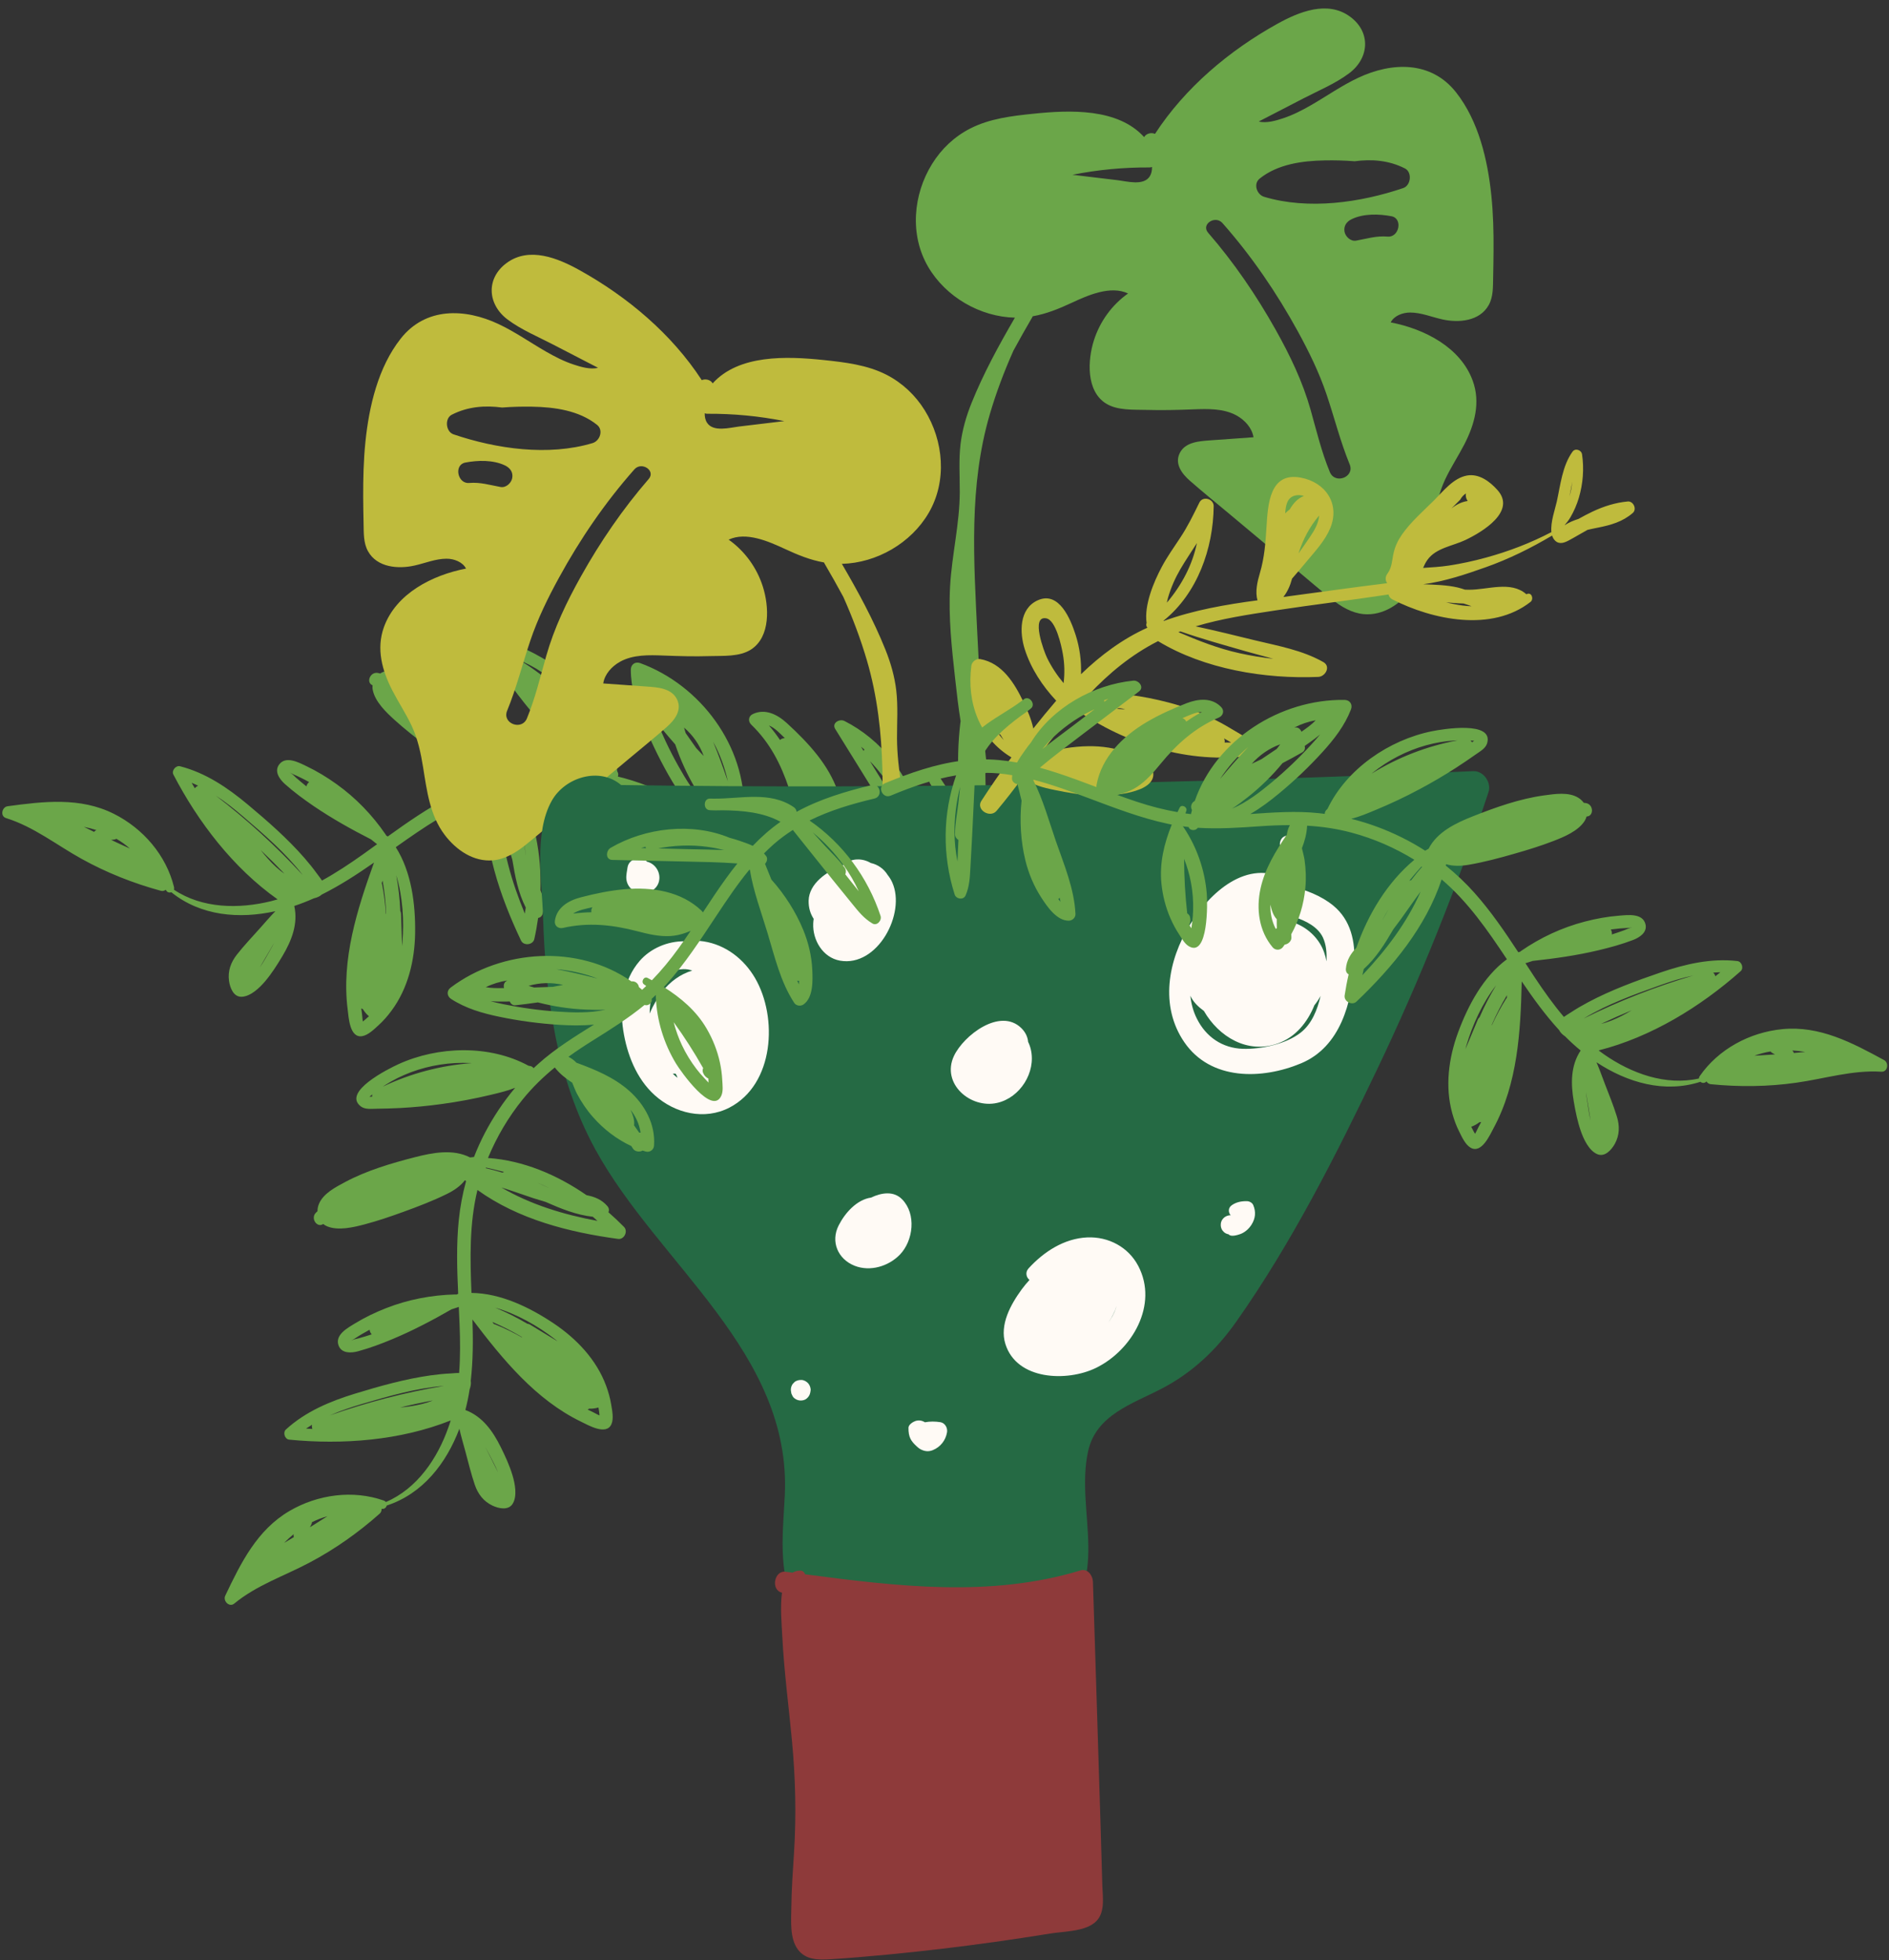 <?xml version="1.0" encoding="UTF-8" standalone="no"?><svg xmlns="http://www.w3.org/2000/svg" xmlns:xlink="http://www.w3.org/1999/xlink" fill="#000000" height="392.9" preserveAspectRatio="xMidYMid meet" version="1" viewBox="-0.4 -1.7 378.6 392.9" width="378.6" zoomAndPan="magnify"><rect x="-0.4" y="-1.7" width="378.6" height="392.9" fill="#333333" stroke="none"/><g><g id="change1_1"><path d="M186.96,195.58c5.1-6.39,8.02-14.22,8.24-22.36c3.92,2.32,7.45,5.31,10.79,8.5 c1.28,1.22,3.23-0.72,1.95-1.93c-3.87-3.66-8-7.17-12.7-9.69c0.27-0.21,0.47-0.53,0.48-0.96c0.14-5.82-4.45-9.85-7.35-14.41 c-0.13-0.21-0.26-0.42-0.4-0.63c-0.7-1.12-2.61,0.07-1.97,1.22c0.41,0.74,0.89,1.47,1.4,2.18c2.13,3.37,4.11,7.02,4.4,10.99 c-2.28-0.92-4.66-1.57-7.07-2.03c-0.13-0.95-0.37-1.89-0.61-2.82c-0.17-0.65-0.36-1.3-0.57-1.94c-1.5-8.05-7.52-15.28-14.71-18.9 c-0.98-0.49-2.59,0.4-1.84,1.61c2.47,3.99,4.95,7.97,7.42,11.96c1.94,3.12,3.89,6.22,5.66,9.42c-1.25-0.13-2.51-0.22-3.76-0.28 c-2.74-0.13-5.48-0.15-8.22-0.16c0-0.02,0-0.04,0-0.06c0.05-0.1,0.1-0.2,0.12-0.33c1.05-5.58-1.41-10.98-4.79-15.29 c-1.83-2.33-3.98-4.48-6.17-6.48c-1.86-1.69-4.32-2.95-6.79-1.77c-0.9,0.43-0.98,1.47-0.29,2.13c3.74,3.61,5.95,7.95,7.57,12.83 c0.71,2.11,1.46,4.26,2.8,6.08c0.63,0.86,1.38,1.6,2.23,2.23c0.29,0.22,0.59,0.42,0.88,0.62c-1.42-0.02-2.84-0.06-4.26-0.13 c-2.81-0.14-5.57-0.44-8.27-0.98c-0.02-0.33-0.05-0.66-0.08-0.99c-0.07-0.85-1.46-0.72-1.48,0.11c0,0.18-0.01,0.36-0.01,0.54 c-0.36-0.08-0.73-0.17-1.09-0.26c0.04-0.28,0.07-0.56,0.1-0.83c0.52-0.46,0.65-1.25,0.16-1.87c-0.01-0.01-0.02-0.02-0.03-0.04 c0.42-12.95-8.67-25.23-20.8-29.66c-0.99-0.36-1.87,0.28-1.87,1.32c0,3.47,1.02,6.81,2.27,10.02c1.47,3.77,3.22,7.43,5.2,10.95 c1.12,1.98,2.38,4,3.86,5.83c-4.14-1.92-8.25-3.86-12.68-5.06c-0.42-0.11-0.83-0.22-1.25-0.32c0.1-0.24,0.12-0.52,0-0.8 c-0.05-0.11-0.09-0.21-0.14-0.32c-0.72-8.9-6.61-17.36-14.01-22.05c-1.8-1.14-10.83-6.44-11.16-1.65c-0.07,1.06,0.75,2.01,1.3,2.83 c0.9,1.35,1.82,2.67,2.78,3.98c1.64,2.24,3.38,4.42,5.19,6.52c2.19,2.53,4.5,4.95,6.93,7.24c1.21,1.14,2.45,2.33,3.82,3.29 c-3.61-0.44-7.27-0.49-10.88-0.14c-1.76,0.17-3.51,0.44-5.24,0.8c-0.17-0.2-0.34-0.41-0.51-0.61c-0.38-3.77-3.27-6.8-5.99-9.29 c-3.62-3.31-7.46-6.6-11.77-8.98c-1.89-1.04-4.36-2.46-6.6-2.02c-0.49,0.1-0.95,0.29-1.36,0.55c-0.13-0.03-0.25-0.07-0.38-0.1 c-1.59-0.37-2.53,1.89-1.14,2.46c-0.03,0.3-0.03,0.61,0.04,0.94c0.46,2.36,2.7,4.49,4.4,6.03c2.03,1.84,4.21,3.54,6.4,5.19 c2.48,1.87,5.02,3.71,7.69,5.3c1.37,0.82,2.81,1.43,4.33,1.55c-0.01,0.1-0.03,0.19-0.04,0.29c-2.52,0.81-4.97,1.82-7.33,3.04 c-4.4,2.27-8.45,5.09-12.46,7.97c-0.09-0.09-0.19-0.15-0.29-0.19c-0.03-0.08-0.08-0.15-0.13-0.23c-2.67-3.9-5.99-7.34-9.84-10.09 c-1.9-1.36-3.9-2.58-6-3.58c-1.53-0.73-4.15-2.17-5.5-0.33c-1.03,1.4,0.11,2.95,1.16,3.9c1.82,1.62,3.8,3.08,5.81,4.45 c3.67,2.49,7.52,4.64,11.46,6.65c0.34,0.27,0.68,0.54,1.02,0.82c0.06,0.05,0.13,0.09,0.2,0.13c-0.95,0.69-1.9,1.38-2.86,2.06 c-2.65,1.88-5.36,3.68-8.2,5.24c-0.31-0.5-0.7-0.96-0.99-1.37c-0.78-1.08-1.61-2.11-2.48-3.11c-3.41-3.92-7.41-7.42-11.38-10.74 c-4.03-3.37-8.44-6.37-13.59-7.69c-0.85-0.22-1.75,0.87-1.34,1.66c4.97,9.56,12.02,18.75,20.89,25.02 c-0.44,0.13-0.88,0.25-1.32,0.36c-6.46,1.59-13.79,1.49-19.46-2.3c0.05-0.15,0.06-0.32,0.02-0.51c-1.56-6.4-6.21-11.77-12.06-14.7 c-6.75-3.38-14.08-2.49-21.29-1.52c-1.14,0.15-1.55,1.99-0.33,2.37c5.59,1.75,10.12,5.39,15.18,8.19c5,2.77,10.35,4.89,15.87,6.39 c0.35,0.1,0.71-0.01,0.99-0.21c0.2,0.52,0.7,0.65,1.1,0.5c5.92,4.77,13.61,5.4,20.85,3.8c-1.06,1.09-2.06,2.25-3.05,3.37 c-1.57,1.76-3.22,3.49-4.68,5.35c-1.2,1.54-1.83,3.27-1.56,5.24c0.19,1.36,0.89,3.26,2.55,3.19c1.82-0.08,3.62-1.84,4.71-3.13 c1.31-1.55,2.42-3.31,3.46-5.05c1.82-3.07,3.16-6.43,2.36-10.02c1.34-0.45,2.65-0.96,3.92-1.53c0.61-0.14,1.18-0.37,1.58-0.75 c3.67-1.83,7.11-4.07,10.48-6.42c-3.38,9.38-6.56,19.39-5.28,29.44c0.2,1.6,0.4,5.79,2.92,5.35c1.22-0.21,2.41-1.41,3.29-2.21 c0.96-0.87,1.82-1.86,2.59-2.91c3.31-4.47,4.64-10.08,4.72-15.57c0.08-5.74-0.72-12.22-3.88-17.18 c5.66-4.01,11.36-7.93,17.94-10.26c-0.46,10.06,2.89,19.96,7.17,28.98c0.53,1.11,2.4,0.88,2.66-0.31c0.31-1.38,0.56-2.79,0.76-4.22 c0.41-0.08,0.77-0.34,0.92-0.86c0.49-1.67,0.17-3.19-0.45-4.7c0.21-7.15-1.11-14.46-4.54-20.62c4.5-0.85,9.12-1.05,13.67-0.57 c3.06,0.32,5.98,0.99,8.83,1.89c-0.5,1.5-0.66,3.04-0.65,4.59c-0.47,0.71-0.99,1.38-1.31,1.96c-0.93,1.66-1.68,3.43-2.19,5.26 c-0.88,3.12-1.14,6.44-0.69,9.65c-0.08,0.18-0.16,0.37-0.25,0.55c-0.31,0.65,0.09,1.53,0.72,1.85c0.05,0.2,0.11,0.41,0.17,0.61 c0.24,0.8,1.15,1.18,1.88,0.78c3.77-2.08,5.89-6.02,6.51-10.18c0.6-4.03-0.16-8.01-1.06-11.94c0.16-0.65,0.21-1.31,0.12-1.97 c1.84,0.7,3.66,1.49,5.48,2.34c3.82,1.78,7.6,3.52,11.57,4.77c0.15,0.79,1.31,1.13,1.77,0.52c0.38,0.1,0.77,0.2,1.16,0.29 c-0.12,0.05-0.23,0.1-0.34,0.18c-3.86,2.74-6.95,6.44-9.01,10.71c-0.76,1.58-4.92,11.91-0.38,11.11c0.95-0.17,1.85-0.95,2.62-1.5 c1-0.72,1.91-1.5,2.77-2.38c1.71-1.73,3.1-3.71,4.2-5.87c1.88-3.71,2.38-7.73,2.31-11.78c0.26,0.05,0.53,0.09,0.79,0.14 c5.54,0.87,11.16,0.85,16.75,0.89c3.84,0.03,7.73,0.07,11.57,0.5c-0.02,0.04-0.03,0.09-0.05,0.13c-3.18,2.9-5.83,6.5-8.58,9.77 c-3.22,3.82-6.85,7.58-8.88,12.21c-0.29,0.67,0.1,1.47,0.75,1.74c2.23,0.9,5.04-1.06,6.79-2.32c2.23-1.61,4.14-3.61,5.7-5.87 c2.19-3.17,3.93-6.97,4.97-10.87c0.65-0.92,1.3-1.85,1.95-2.78c0.57,0.1,1.22-0.12,1.43-0.66c0.08-0.22,0.15-0.44,0.2-0.66 c0.9,0.19,1.8,0.39,2.69,0.65c1.53,0.44,3,0.99,4.42,1.64c-0.02,0.04-0.03,0.08-0.04,0.12c-1.32,3.99-2.65,7.98-3.95,11.98 c-0.65,1.99-1.29,3.98-1.93,5.98c-0.59,1.84-1.16,3.54-1.08,5.49C184.8,196.1,186.34,196.36,186.96,195.58z M172.17,147.96 c0.23,0.19,0.46,0.38,0.68,0.57c-0.06,0.08-0.12,0.17-0.17,0.26C172.51,148.51,172.34,148.23,172.17,147.96z M177.01,155.8 c-1.01-1.63-2.02-3.27-3.03-4.9c0.05,0.05,0.1,0.1,0.16,0.15c0.14,0.14,0.28,0.29,0.42,0.44c0.29,0.32,0.58,0.64,0.86,0.98 c0.56,0.66,1.09,1.35,1.59,2.06c0.99,1.4,1.86,2.87,2.59,4.41c0.49,1.03,0.92,2.08,1.3,3.16 C179.64,159.98,178.31,157.89,177.01,155.8z M155.94,146.62c-0.68-1.01-1.43-1.99-2.23-2.92c1.22,0.5,2.3,1.68,3.18,2.54l0.01,0.01 C156.54,146.24,156.18,146.37,155.94,146.62z M100.97,129.99c-0.17-0.25-0.3-0.46-0.28-0.48c-0.04,0.04,0.42,0.18,0.69,0.26 C101.24,129.82,101.1,129.89,100.97,129.99z M103.84,130.67c0.17,0.07,0.34,0.15,0.51,0.23c1.78,0.8,3.45,1.79,5.02,2.95 c3.22,2.39,5.96,5.45,7.99,8.91c0.05,0.09,0.1,0.18,0.15,0.27C113.77,138.12,109.12,133.91,103.84,130.67z M58.91,154.15 c-0.27-0.24-0.54-0.56-0.84-0.76c-0.77-0.51-0.09-0.07,0.27,0.08c1.1,0.47,2.18,1,3.22,1.58c-0.27,0.21-0.47,0.52-0.55,0.86 C60.3,155.34,59.6,154.75,58.91,154.15z M38.01,155.2c0.44,0.18,0.88,0.37,1.31,0.58c-0.27,0.1-0.51,0.29-0.67,0.52 C38.43,155.94,38.22,155.57,38.01,155.2z M53.34,170.46c-0.53-0.58-1.02-1.18-1.5-1.79c1.63,1.54,3.22,3.12,4.77,4.74 C55.38,172.58,54.29,171.51,53.34,170.46z M42.84,157.76c1.91,1.24,3.71,2.67,5.45,4.16c4.19,3.59,8.52,7.3,11.91,11.67 c0.01,0.02,0.03,0.04,0.04,0.06C54.91,167.86,49.09,162.55,42.84,157.76z M16.41,164.02c0.85,0.17,1.69,0.39,2.51,0.65 c-0.19,0.08-0.35,0.2-0.47,0.36C17.77,164.69,17.09,164.35,16.41,164.02z M21.87,166.64c0.16-0.02,0.31-0.04,0.47-0.05 c0.23-0.01,0.43-0.08,0.59-0.17c0.96,0.56,1.86,1.21,2.71,1.95C24.38,167.81,23.12,167.23,21.87,166.64z M53.88,188.49 c-0.64,1.12-1.37,2.51-2.24,3.77c0.96-1.66,1.93-3.32,2.9-4.98C54.33,187.7,54.11,188.1,53.88,188.49z M72.32,200.55 c0.32,0.52,0.72,1.01,1.22,1.44c-0.04,0.04-0.08,0.08-0.13,0.11c-0.27,0.23-0.68,0.64-1.09,0.93c-0.1-0.54-0.12-1.26-0.17-1.56 c-0.05-0.36-0.1-0.72-0.15-1.08C72.1,200.46,72.2,200.51,72.32,200.55z M80.26,187.18c-0.02,0.24-0.05,0.48-0.07,0.72 c-0.05-2.16-0.17-4.32-0.21-6.45c0-0.2-0.06-0.38-0.15-0.55c-0.1-2.4-0.37-4.8-0.81-7.17C80.33,178.07,80.61,182.85,80.26,187.18z M76.99,181.43c-0.02,0.02-0.03,0.05-0.05,0.07c-0.12-2-0.37-3.99-0.76-5.96c-0.02-0.09-0.04-0.17-0.07-0.24 c0.06-0.17,0.11-0.33,0.17-0.5C76.68,177,76.91,179.21,76.99,181.43z M105,169.66c-0.01-0.02-0.01-0.04-0.02-0.06 c-0.13-0.83-0.26-1.67-0.39-2.5C104.75,167.94,104.89,168.79,105,169.66z M102.29,170.64c0.54,3.3,1.16,6.57,2.68,9.55 c-0.05,0.41-0.12,0.82-0.18,1.23c-2.63-6.34-4.58-13-4.9-19.81c0.62,2.17,1.13,4.38,1.71,6.56 C101.81,169,102.04,169.82,102.29,170.64z M102.78,160.38c-0.09-0.08-0.2-0.15-0.31-0.21c-0.33-1.12-0.68-2.23-1.09-3.33 c0.05,0.01,0.1,0.02,0.15,0.03C101.97,158.05,102.39,159.21,102.78,160.38z M124.32,179c-0.04-0.08-0.09-0.16-0.15-0.23 c0.23-0.55,0.45-1.1,0.66-1.66c0.45-0.22,0.86-0.55,1.21-0.92c0.41-0.44,0.74-0.9,1.02-1.37C126.5,176.41,125.63,177.83,124.32,179 z M145.49,154.94c-0.92-2.7-1.88-5.38-2.97-7.99C143.91,149.48,144.88,152.17,145.49,154.94z M140.64,149.82 c-0.49-0.5-0.98-1.01-1.46-1.53c-0.05-0.07-0.11-0.15-0.16-0.22c-0.67-0.94-1.33-1.88-1.99-2.83c-0.11-0.37-0.22-0.74-0.33-1.11 C138.49,145.65,139.84,147.62,140.64,149.82z M135.29,139.98c-0.06-0.03-0.12-0.06-0.18-0.09c-0.53-0.27-1.1-0.05-1.46,0.36 c-0.69-1-1.38-2.05-1.85-3.16C133.12,137.86,134.28,138.85,135.29,139.98z M135.54,151.8c-1.78-3.18-3.33-6.48-4.67-9.87 c-0.32-0.82-0.63-1.65-0.91-2.48c0.43,0.77,0.91,1.52,1.41,2.28c0.22,0.32,0.43,0.65,0.65,0.97c-0.29,0.4-0.37,0.93,0.01,1.39 c0.95,1.15,1.92,2.29,2.9,3.41c1.04,3.08,2.39,6.06,4.06,8.86c0.6,1,1.31,2.19,2.14,3.3C138.82,157.43,137.05,154.49,135.54,151.8z M141.99,182.45c-0.37,0.06-0.71,0.27-0.9,0.68c-0.18,0.27-0.27,0.6-0.29,0.92c-0.01,0.15,0,0.28,0.02,0.41 c-0.22,0.16-0.44,0.32-0.67,0.48c0.12-0.5,0.24-1,0.28-1.15c0.19-0.81,0.42-1.6,0.7-2.38c0.62-1.74,1.41-3.41,2.37-4.99 c0.87-1.42,1.88-2.74,2.99-3.95C145.17,175.88,143.68,179.21,141.99,182.45z M167.15,189.01c-0.2,0.12-0.4,0.24-0.62,0.36 c0.14-0.23,0.29-0.46,0.44-0.69C167.01,188.8,167.07,188.91,167.15,189.01z M190.09,185.12c0.44-0.08,0.86-0.35,1.04-0.82 c0.73-1.88,1.07-3.97,1.57-5.92c0.29-1.1,0.58-2.2,0.87-3.3c-0.36,3.03-1.08,6-2.19,8.86c-0.73,1.9-1.62,3.64-2.67,5.28 C189.17,187.85,189.63,186.49,190.09,185.12z" fill="#6ba649"/></g><g id="change2_1"><path d="M184.93,80.52c-1.87-3.01-4.49-5.48-7.64-7.1c-3.88-1.99-8.33-2.51-12.61-2.96 c-7.47-0.78-17-1.12-22.25,4.68c-0.36-0.68-1.38-0.99-2.18-0.65c-6.03-9.26-14.88-16.7-24.49-22.04 c-4.34-2.41-10.08-4.78-14.62-1.44c-4.18,3.08-3.86,8.29,0.19,11.33c2.75,2.06,6.09,3.44,9.13,5.02c3,1.55,6,3.1,8.99,4.65 c-1.53,0.41-3.49-0.19-4.83-0.63c-1.97-0.64-3.85-1.61-5.64-2.64c-3.16-1.82-6.15-3.93-9.46-5.49c-6.78-3.19-14.63-3.4-19.61,2.92 c-4.52,5.73-6.34,13.55-7.07,20.67c-0.38,3.68-0.46,7.39-0.45,11.09c0.01,1.79,0.04,3.58,0.08,5.37c0.04,1.84-0.04,3.81,0.88,5.47 c1.81,3.28,6.05,3.62,9.33,2.88c2.12-0.47,4.23-1.37,6.43-1.37c1.49,0,3.22,0.65,3.89,1.98c-6.74,1.29-14.02,4.99-16.45,11.72 c-1.58,4.37-0.36,8.74,1.69,12.72c1.23,2.38,2.72,4.63,3.86,7.06c1.24,2.65,1.84,5.47,2.3,8.34c0.76,4.72,1.36,9.62,4.33,13.54 c2.27,3,5.75,5.44,9.68,5.09c2.43-0.22,4.55-1.52,6.42-3c2.36-1.87,4.64-3.85,6.96-5.78c4.62-3.85,9.24-7.68,13.84-11.55 c2.53-2.12,5.11-4.2,7.59-6.38c1.58-1.38,3.13-3.37,2.07-5.55c-1.1-2.26-3.94-2.42-6.12-2.57c-2.89-0.21-5.78-0.41-8.67-0.62 c0.29-1.87,1.72-3.43,3.37-4.35c2.62-1.46,5.84-1.35,8.73-1.24c3.1,0.12,6.19,0.21,9.29,0.11c2.65-0.08,5.93,0.17,8.23-1.32 c3.96-2.55,3.62-8.69,2.37-12.61c-1.21-3.81-3.62-7.12-6.85-9.41c3.51-1.65,8.03,0.36,11.29,1.87c2.58,1.2,5.11,2.23,7.82,2.7 c0.03,0.06,0.06,0.13,0.09,0.19c1.29,2.21,2.56,4.45,3.78,6.71c1.85,4.15,3.45,8.39,4.72,12.71c4.24,14.43,3.22,29.24,2.51,44.08 c-0.43,8.97-0.94,17.95-1.94,26.88c-0.18,1.61,2.23,2.29,2.8,0.71c2.15-5.96,2.89-12.23,3.58-18.5c0.68-6.19,1.38-12.42,1.03-18.66 c-0.36-6.33-1.92-12.53-1.94-18.89c-0.01-3.19,0.22-6.4-0.15-9.58c-0.33-2.83-1.13-5.58-2.19-8.22 c-2.38-5.93-5.49-11.63-8.71-17.15c7-0.18,13.87-4.16,17.4-10.21C189.44,94.75,188.75,86.67,184.93,80.52z M90.15,81.42 c3.25-1.66,6.68-1.89,10.09-1.44c2-0.16,4.01-0.2,6-0.17c4.5,0.08,9.41,0.75,13.02,3.64c1.34,1.07,0.57,3.22-0.9,3.66 c-8.87,2.66-19.27,1.16-27.88-1.76C88.95,84.83,88.67,82.18,90.15,81.42z M99.94,95.91c-2.19-0.4-4.05-1-6.32-0.81 c-2.32,0.2-3.1-3.65-0.76-4.09c2.5-0.48,5.6-0.56,7.96,0.58c1.03,0.5,1.66,1.37,1.44,2.54C102.07,95.12,101.01,96.1,99.94,95.91z M129.61,94.31c-5.2,6-9.7,12.58-13.57,19.5c-2.86,5.11-5.36,10.32-6.97,15.98c-1.19,4.2-2.2,8.45-3.86,12.49 c-1.05,2.54-5.02,1.01-3.97-1.53c1.88-4.57,3.06-9.36,4.64-14.03c1.49-4.41,3.51-8.54,5.74-12.61c4.24-7.76,9.26-15.11,15.12-21.73 C128.19,90.73,131.08,92.62,129.61,94.31z M147.7,83.79c-1.83,0.22-5.15,1.16-6.39-0.76c-0.36-0.55-0.48-1.21-0.47-1.9 c0.16,0.07,0.33,0.1,0.5,0.1c5.21-0.03,10.38,0.45,15.45,1.47C153.77,83.07,150.73,83.43,147.7,83.79z" fill="#bfbb3d"/></g><g id="change1_2"><path d="M298.5,37.48c-0.73-7.11-2.55-14.93-7.07-20.67c-4.98-6.33-12.83-6.11-19.61-2.92 c-3.31,1.55-6.3,3.67-9.46,5.49c-1.79,1.03-3.68,2-5.64,2.64c-1.34,0.44-3.3,1.04-4.83,0.63c3-1.55,6-3.1,8.99-4.65 c3.04-1.57,6.38-2.95,9.13-5.02c4.05-3.04,4.38-8.25,0.19-11.33c-4.53-3.34-10.28-0.97-14.62,1.44 c-9.61,5.34-18.46,12.78-24.49,22.04c-0.8-0.35-1.82-0.03-2.18,0.65c-5.25-5.8-14.78-5.46-22.25-4.68 c-4.28,0.44-8.73,0.97-12.61,2.96c-3.16,1.61-5.78,4.09-7.64,7.1c-3.82,6.15-4.51,14.23-0.8,20.6c3.53,6.05,10.4,10.04,17.4,10.21 c-3.22,5.53-6.33,11.22-8.71,17.15c-1.06,2.64-1.85,5.39-2.19,8.22c-0.37,3.18-0.14,6.39-0.15,9.58 c-0.02,6.36-1.58,12.56-1.94,18.89c-0.35,6.23,0.34,12.47,1.03,18.66c0.31,2.81,0.63,5.62,1.08,8.4c-0.01,0.06-0.03,0.12-0.04,0.19 c-0.49,4.08-0.6,8.21-0.32,12.31c0.24,3.53,0.63,7.32,1.78,10.72c-0.55,6.8-1.19,13.6-1.78,20.39c-0.13,1.52,2.39,2.07,2.69,0.51 c0.02-0.12,0.04-0.23,0.06-0.35l0,0c0-0.01,0-0.02,0-0.03c1.44-7.56,2.15-15.22,2.46-22.91c0.14-3.44,0.21-6.91,0.11-10.38 c0.24-0.27,0.38-0.63,0.33-1.06c-1-8.93-1.51-17.9-1.94-26.88c-0.71-14.83-1.73-29.64,2.51-44.08c1.27-4.32,2.87-8.57,4.72-12.71 c1.22-2.26,2.49-4.5,3.78-6.71c0.04-0.06,0.07-0.13,0.09-0.19c2.71-0.47,5.24-1.5,7.82-2.7c3.26-1.52,7.78-3.52,11.29-1.87 c-3.23,2.29-5.64,5.6-6.85,9.41c-1.25,3.92-1.59,10.07,2.37,12.61c2.31,1.48,5.59,1.24,8.23,1.32c3.1,0.09,6.19,0.01,9.29-0.11 c2.89-0.11,6.11-0.22,8.73,1.24c1.65,0.92,3.07,2.48,3.37,4.35c-2.89,0.21-5.78,0.41-8.67,0.62c-2.18,0.16-5.02,0.32-6.12,2.57 c-1.07,2.18,0.49,4.17,2.07,5.55c2.48,2.18,5.06,4.26,7.59,6.38c4.6,3.87,9.23,7.7,13.84,11.55c2.31,1.93,4.59,3.91,6.96,5.78 c1.87,1.48,3.99,2.78,6.42,3c3.93,0.35,7.4-2.08,9.68-5.09c2.97-3.92,3.57-8.83,4.33-13.54c0.46-2.87,1.06-5.69,2.3-8.34 c1.14-2.43,2.63-4.68,3.86-7.06c2.05-3.99,3.27-8.35,1.69-12.72c-2.43-6.73-9.71-10.43-16.45-11.72c0.66-1.33,2.39-1.98,3.89-1.98 c2.2,0,4.31,0.9,6.43,1.37c3.28,0.74,7.52,0.4,9.33-2.88c0.92-1.66,0.84-3.63,0.88-5.47c0.04-1.79,0.07-3.58,0.08-5.37 C298.97,44.87,298.88,41.16,298.5,37.48z M230.03,33.66c-1.24,1.93-4.56,0.98-6.39,0.76c-3.03-0.36-6.07-0.73-9.1-1.09 c5.08-1.01,10.25-1.5,15.45-1.47c0.18,0,0.35-0.04,0.5-0.1C230.51,32.45,230.38,33.11,230.03,33.66z M266.13,92.91 c-1.67-4.04-2.68-8.3-3.86-12.49c-1.6-5.66-4.11-10.87-6.97-15.98c-3.88-6.92-8.37-13.51-13.57-19.5 c-1.46-1.68,1.42-3.57,2.88-1.93c5.86,6.63,10.87,13.98,15.12,21.73c2.23,4.08,4.25,8.2,5.74,12.61c1.58,4.67,2.76,9.46,4.64,14.03 C271.15,93.92,267.18,95.45,266.13,92.91z M277.72,45.72c-2.27-0.19-4.13,0.41-6.32,0.81c-1.07,0.2-2.14-0.79-2.32-1.77 c-0.22-1.17,0.41-2.05,1.44-2.54c2.36-1.14,5.46-1.06,7.96-0.58C280.81,42.08,280.04,45.92,277.72,45.72z M280.85,35.99 c-8.61,2.92-19,4.42-27.88,1.76c-1.47-0.44-2.24-2.59-0.9-3.66c3.61-2.89,8.53-3.56,13.02-3.64c1.99-0.04,4,0.01,6,0.17 c3.41-0.45,6.84-0.21,10.09,1.44C282.67,32.81,282.39,35.46,280.85,35.99z" fill="#6ba649"/></g><g id="change3_1"><path d="M294.86,152.86c-56.89,2.49-113.84,3.62-170.78,2.78c-4.26-3.66-11.2-1.63-13.9,3.16 c-3.6,6.42-1.96,16.17-1.74,23.23c0.5,16.08,2.65,32.32,10.47,46.63c12.59,23.02,39.37,40.68,37.98,69.37 c-0.36,7.34-1.38,14.94,1.89,21.84c2.54,5.38,7.26,9.21,12.86,11.07c11.61,3.86,28.67,0.66,38.64-6.32 c12.7-8.89,4.69-23.19,7.4-35.45c1.61-7.3,8.84-9.47,14.73-12.54c6.19-3.22,11.03-7.82,15.03-13.52 c11.04-15.69,19.96-33.3,28.21-50.57c8.6-17.99,16.01-36.55,22.28-55.48C298.56,155.15,296.96,152.77,294.86,152.86z" fill="#256a44"/></g><g id="change4_1"><path d="M220.53,376.18c-0.11-3.79-0.22-7.58-0.33-11.37c-0.49-16.5-1.04-32.99-1.55-49.49 c-0.04-1.2-1.03-2.71-2.48-2.27c-18.13,5.5-36.79,3.19-55.21,0.78c-0.14-0.41-0.48-0.75-0.97-0.74c-0.59,0.01-1.1,0.16-1.54,0.41 c-0.46-0.06-0.92-0.12-1.38-0.18c-2.35-0.31-3.02,3.7-0.74,4.19c-0.38,2.91-0.08,6.04,0.07,8.95c0.36,6.94,1.28,13.83,1.93,20.75 c0.7,7.44,0.88,14.81,0.42,22.27c-0.23,3.71-0.51,7.42-0.55,11.14c-0.02,2.63-0.36,6.16,1.32,8.42c1.6,2.14,4.16,2.08,6.58,1.94 c3.74-0.23,7.48-0.56,11.21-0.91c7.25-0.69,14.49-1.55,21.71-2.56c3.68-0.52,7.35-1.07,11.02-1.67c2.67-0.44,6.67-0.38,8.89-2.13 C221.2,381.93,220.61,378.68,220.53,376.18z" fill="#8e3a3a"/></g><g id="change5_1"><path d="M179.97,249.75c-2.27,2.35-5.97,3.48-9.09,2.24c-3.35-1.33-4.85-4.83-3.19-8.09 c1.27-2.5,3.62-5.15,6.48-5.57c2.16-1.02,4.56-1.36,6.23,0.34C183.29,241.6,182.66,246.95,179.97,249.75z M219.23,272.48 c-5.73,2.78-15.85,2.5-18.13-4.82c-1.2-3.84,1.06-7.9,3.27-10.93c0.49-0.67,1.02-1.3,1.57-1.9c-0.64-0.48-0.91-1.51-0.21-2.29 c3.05-3.35,7.15-6.03,11.79-6.23c4.23-0.18,8.22,1.92,10.21,5.71C231.83,259.83,226.46,268.97,219.23,272.48z M222.61,262 c0.32-0.6,0.58-1.25,0.78-1.94c-0.37,1.18-0.93,2.28-1.63,3.29C222.07,262.91,222.36,262.47,222.61,262z M145.82,220.28 c-5.03,2.61-10.96,1.18-15.03-2.5c-3.65-3.3-5.55-8.22-6.28-12.99c-0.74-4.8,0.01-10.07,3.26-13.86c2.19-2.55,5.63-4.01,9-3.97 c1.24-0.19,2.54-0.19,3.87,0.02c4.42,0.69,8.06,3.53,10.29,7.35C155.53,202.22,154.77,215.63,145.82,220.28z M129.81,201.45 c0.69-1.67,1.61-3.22,2.54-4.42c1.49-1.92,3.65-3.53,5.98-4.19c-0.51-0.21-1.1-0.31-1.76-0.3c-1.87,0.04-3.7,0.92-4.84,2.42 C130.34,196.79,129.81,199.09,129.81,201.45z M135.39,214.33c-0.06-0.15-0.11-0.31-0.17-0.47c-0.08-0.12-0.15-0.24-0.22-0.37 c-0.19,0.01-0.38,0.01-0.56,0C134.74,213.79,135.06,214.07,135.39,214.33z M271.02,191.4c-0.44,7.8-2.77,16.71-10.63,20.01 c-7.89,3.3-18.14,3.49-23.43-4.23c-4.96-7.24-3.27-16.38,1.08-23.46c3.97-6.46,11.5-13.49,19.52-9.1c0.5,0.27,0.6,0.81,0.45,1.27 c3.15,0.65,6.44,1.97,8.79,3.9C270.35,182.69,271.26,187.03,271.02,191.4z M258.93,182.07c0.24,0.41,0.43,0.86,0.53,1.36 c2.53,1.06,4.62,3.16,5.53,5.76c0.21,0.6,0.36,1.2,0.46,1.79c0.1-1.68-0.04-3.34-0.71-4.79 C263.74,184.08,261.32,182.83,258.93,182.07z M264.28,197.9c-0.35,0.66-0.77,1.29-1.24,1.87c-1.38,3.41-3.75,6.38-7.31,7.66 c-6.1,2.19-11.88-1.35-14.84-6.51c-1.12-0.82-2.15-1.79-2.71-3.04c0.16,1.58,0.57,3.14,1.31,4.6c1.83,3.66,5.1,5.9,9.22,6.03 c3.62,0.11,8.61-0.95,11.53-3.21C262.54,203.52,263.62,200.69,264.28,197.9z M206.2,208.63c-0.12-0.52-0.3-1.02-0.54-1.51 c-0.09-0.97-0.51-1.92-1.37-2.77c-4.28-4.16-11.58,1.5-13.5,5.6c-2.58,5.52,3.29,10.63,8.67,9.4 C204.04,218.32,207.28,213.22,206.2,208.63z M178.43,175.17c-0.25-0.56-0.56-1.05-0.92-1.5c-0.73-1.2-1.96-2.1-3.38-2.4 c-1.65-0.99-3.87-1.04-5.55,0.37c-0.05,0.04-0.09,0.08-0.13,0.12c-3.15,1.19-6.7,3.61-6.78,7.06c-0.03,1.42,0.35,2.63,1.01,3.64 c-0.04,0.31-0.08,0.62-0.09,0.93c-0.15,3.31,1.91,6.83,5.36,7.45C175.48,192.18,181.22,181.38,178.43,175.17z M250.78,239.83 c-0.19-0.46-0.75-0.77-1.23-0.78c-1.09-0.03-2.13,0.16-3.05,0.79c-0.81,0.55-0.73,1.49-0.24,2.03c-0.09,0-0.17,0-0.26,0.01 c-0.94,0.11-1.71,0.87-1.73,1.84c-0.01,0.42,0.08,0.81,0.32,1.17c0.11,0.12,0.22,0.25,0.33,0.37c0.27,0.23,0.58,0.37,0.93,0.43 c0.42,0.57,1.78,0.15,2.34-0.05c0.93-0.34,1.73-1.06,2.25-1.89C251.23,242.49,251.35,241.19,250.78,239.83z M188.07,283.34 c-1.04-0.16-2.08-0.17-3.1,0.02c-0.6-0.38-1.27-0.47-1.93-0.24c-0.48,0.17-1.35,0.72-1.36,1.33c-0.02,1.95,0.52,2.69,1.68,3.77 c0.26,0.24,0.51,0.44,0.83,0.6c0.78,0.39,1.57,0.46,2.38,0.12c1.52-0.62,2.57-1.96,2.84-3.58 C189.55,284.49,189.01,283.49,188.07,283.34z M161.62,275.6c-0.31-0.38-0.86-0.7-1.36-0.72s-1.04,0.09-1.43,0.43 c-0.12,0.12-0.24,0.25-0.35,0.37c-0.21,0.29-0.33,0.62-0.37,0.98c-0.02,0.22,0,0.43,0.05,0.63c0.02,0.26,0.1,0.49,0.23,0.7 c0.1,0.23,0.25,0.43,0.46,0.58c0.35,0.27,0.74,0.42,1.19,0.43c0.4,0.01,0.84-0.09,1.17-0.34c0.41-0.32,0.7-0.75,0.79-1.28 c0.02-0.12,0.04-0.24,0.06-0.36C162.13,276.56,161.92,275.97,161.62,275.6z M129.28,171c-0.3-0.35-0.7-0.6-1.23-0.67 c-1.19-0.17-2.49,0.56-2.68,1.83c-0.11,0.76-0.31,1.58-0.23,2.35c0.1,0.99,0.67,1.86,1.54,2.35c2,1.12,4.86,0.07,5.07-2.37 C131.89,172.86,130.79,171.37,129.28,171z M257.83,165.76c-2.46,0-2.18,3.81,0.27,3.81C260.56,169.57,260.28,165.76,257.83,165.76z" fill="#fffaf5"/></g><g id="change2_2"><path d="M194.28,131.74c-0.97,7.43,1.68,14.56,8.03,18.36c-2.1,2.86-4.12,5.78-6.02,8.71 c-1.15,1.77,1.74,3.56,3.05,2c1.83-2.18,3.57-4.44,5.29-6.72c1.77,1.52,4,2.07,6.38,2.55c2.69,0.54,5.41,1.03,8.15,1.13 c2.61,0.09,12.51-0.35,11.53-4.88c-0.41-1.89-3.36-3.05-4.92-3.66c-2.56-1.01-5.27-1.4-8.01-1.37c-3.15,0.03-6.25,0.62-9.29,1.4 c-0.09,0.02-0.18,0.04-0.27,0.07c2.25-3.01,4.53-6,6.95-8.83c10.44,7.03,22.56,10.97,35.31,9.24c1.39-0.19,1.86-2.02,0.54-2.71 c-2.62-1.36-5.05-3.05-7.7-4.37c-3.05-1.52-6.23-2.72-9.54-3.57c-5.02-1.3-10.63-2.22-15.9-1.61c3.97-4.21,8.43-7.93,13.84-10.68 c9.27,5.63,21.45,7.62,32.11,7.17c1.43-0.06,2.57-2.08,1.02-2.97c-4.23-2.4-9.06-3.24-13.74-4.37c-3.95-0.96-7.89-1.95-11.86-2.79 c5.19-1.56,10.6-2.37,15.96-3.19c7.55-1.15,15.14-2.05,22.7-3.2c0.08,0.4,0.34,0.77,0.82,1.01c8.04,4.09,19.87,6.57,27.64,0.48 c0.71-0.56,0.24-2.02-0.74-1.57c-0.03,0.01-0.06,0.03-0.09,0.04c-0.01-0.01-0.02-0.02-0.03-0.03c-3.1-2.71-7.74-0.86-11.45-0.88 c-0.28,0-0.55-0.02-0.83-0.02c-0.5-0.17-0.99-0.32-1.45-0.43c-2.27-0.52-4.59-0.55-6.91-0.65c4.23-0.54,8.61-2.02,12.47-3.39 c4.68-1.65,9.11-3.85,13.36-6.37c0.12,0.39,0.31,0.73,0.59,1.01c0.86,0.85,1.92,0.42,2.84-0.08c1.22-0.65,2.4-1.38,3.61-2.04 c0.02-0.01,0.04-0.02,0.05-0.03c0.69-0.17,1.4-0.3,2.11-0.45c2.57-0.51,4.95-1.18,6.97-2.94c0.88-0.77,0.11-2.41-1.02-2.3 c-2.48,0.23-4.8,0.97-7.05,2.03c-0.96,0.45-1.89,0.95-2.82,1.47c-0.99,0.31-1.94,0.71-2.79,1.27c0.43-0.5,0.84-1.02,1.19-1.62 c0.71-1.21,1.28-2.55,1.68-3.89c0.83-2.83,1.07-5.78,0.64-8.7c-0.13-0.88-1.35-1.32-1.91-0.54c-2.05,2.84-2.42,6.69-3.16,10.03 c-0.32,1.45-1.29,4.13-1.07,6.09c-4.18,2.19-8.6,3.88-13.15,5.12c-2.44,0.67-4.93,1.21-7.43,1.59c-1.72,0.26-3.46,0.35-5.19,0.47 c0.28-0.55,0.56-1.1,0.91-1.6c1.71-2.42,5.1-2.79,7.63-4c3.42-1.63,10.25-5.75,6.41-10.02c-1.52-1.7-3.68-3.33-6.1-2.9 c-2.73,0.49-4.77,3.15-6.62,4.99c-2.18,2.17-4.65,4.31-6.42,6.85c-0.78,1.12-1.34,2.28-1.65,3.6c-0.35,1.46-0.31,2.95-1.24,4.2 c-0.52,0.7-0.44,1.4-0.07,1.94c-6.94,0.84-13.87,1.85-20.8,2.76c0.82-1.05,1.35-2.23,1.74-3.68c1-1.14,1.98-2.3,2.95-3.47 c1.72-2.07,3.66-4.13,4.7-6.64c2.01-4.84-0.91-9.2-5.91-10.13c-6.24-1.17-6.58,5.37-6.86,9.82c-0.2,3.23-0.41,6.2-1.33,9.31 c-0.49,1.66-1,3.75-0.47,5.46c-6.37,0.85-12.79,1.95-18.84,4.16c0.01-0.03,0.02-0.06,0.03-0.1c6.76-5.45,9.93-14.43,10.02-22.92 c0.02-1.49-2.19-2.12-2.87-0.73c-1.2,2.45-2.35,4.82-3.87,7.1c-1.26,1.91-2.59,3.77-3.67,5.8c-1.59,2.98-3.57,7.65-3.03,11.26 c-0.16,0.31-0.06,0.66,0.16,0.92c-5.03,2.27-9.39,5.54-13.31,9.32c0.09-2.65-0.26-5.31-1.08-7.88c-1.01-3.16-3.33-8.86-7.6-6.93 c-3.75,1.7-3.65,6.5-2.59,9.82c1.24,3.87,3.53,7.34,6.3,10.3c-1.56,1.81-3.09,3.68-4.59,5.57c-0.39-1.82-1.14-3.59-1.96-5.3 c-1.81-3.76-4.25-7.81-8.67-8.61C195.25,130.26,194.39,130.92,194.28,131.74z M212.77,135.22c-1.3-1.55-2.43-3.25-3.32-5.08 c-0.6-1.23-3.32-8.49-0.16-7.91c1.94,0.36,3.05,5.53,3.33,7.15C212.97,131.34,213.01,133.29,212.77,135.22z M260.95,97.7 c-1.22,0.45-2.14,1.46-2.86,2.7c-0.33,0.24-0.63,0.51-0.9,0.79c0.04-0.82,0.15-1.6,0.42-2.23C258.2,97.58,259.61,97.31,260.95,97.7 z M314.32,97.18c-0.05,0.2-0.1,0.4-0.16,0.61c0.2-0.94,0.37-1.94,0.57-2.93C314.65,95.63,314.52,96.41,314.32,97.18z M289.43,119.02c0.51,0.05,1.02,0.1,1.54,0.14c0.66,0.05,1.31,0.08,1.97,0.1c0.47,0.15,0.94,0.3,1.42,0.48 c0.06,0.02,0.12,0.04,0.19,0.07c-0.6-0.03-1.21-0.07-1.82-0.15C291.59,119.51,290.5,119.29,289.43,119.02z M290.51,100.2 c0.57-0.59,1.15-1.17,1.74-1.74c0.33-0.59,0.73-1,1.17-1.26c-0.12,0.52,0.03,1.09,0.34,1.51 C292.52,98.89,291.46,99.45,290.51,100.2z M263.99,101.62c-0.11,1.56-0.96,2.99-1.82,4.27c-0.76,1.13-1.54,2.24-2.32,3.34 C260.73,106.47,262.02,103.95,263.99,101.62z M235.78,125c0.13-0.05,0.26-0.1,0.39-0.15c4.31,1.5,8.71,2.72,13.09,3.98 c1.8,0.52,3.68,0.99,5.54,1.51c-2.27-0.25-4.54-0.62-6.78-1.12C243.7,128.27,239.76,126.7,235.78,125z M233.72,118.02 c0.58-1.97,1.41-3.85,2.44-5.62c1.05-1.8,2.22-3.51,3.33-5.26c-0.91,4.42-3.06,8.45-6.02,11.95 C233.54,118.72,233.61,118.37,233.72,118.02z M244.92,146.3c0.48,0.26,0.95,0.53,1.41,0.82c-0.43,0.01-0.86,0.01-1.29,0.01 C245.1,146.86,245.06,146.56,244.92,146.3z M223.46,140.36c0.01-0.01,0.02-0.01,0.03-0.02c0.3-0.2,0.92-0.09,1.62,0.14 C224.56,140.43,224.01,140.39,223.46,140.36z M218.92,139.48c0.86,0.09,1.71,0.18,2.56,0.27c0.11,0.24,0.28,0.45,0.49,0.6 c-0.23,0.01-0.46,0.01-0.69,0.03c-0.26,0.01-0.47,0.09-0.65,0.2C220.05,140.22,219.48,139.86,218.92,139.48z M222.5,151.35 c0.36,0.09,0.71,0.19,1.06,0.31c0.63,0.2,1.23,0.44,1.82,0.73c0.47,0.23,0.93,0.48,1.37,0.76c0.06,0.05,0.11,0.1,0.17,0.14 c-0.38,0.13-0.76,0.25-1.13,0.37c-0.11-0.38-0.37-0.72-0.8-0.91c-0.66-0.29-1.32-0.52-2-0.69 C222.93,151.75,222.77,151.5,222.5,151.35z M199.75,145.4c0.11,0.05,0.21,0.08,0.33,0.1c0.22,0.39,0.47,0.76,0.7,1.14 C200.41,146.24,200.07,145.83,199.75,145.4z" fill="#bfbb3d"/></g><g id="change1_3"><path d="M176.08,181.86c-2.57-7.76-7.54-14.48-14.23-19.11c4.08-2.02,8.52-3.34,13.01-4.4 c1.72-0.41,1.16-3.1-0.56-2.69c-5.18,1.24-10.37,2.79-15.05,5.35c-0.03-0.34-0.19-0.68-0.55-0.93c-4.8-3.29-10.68-1.65-16.08-1.71 c-0.25-0.01-0.5-0.01-0.75-0.01c-1.32-0.02-1.37,2.23-0.05,2.32c0.85,0.06,1.72,0.05,2.6,0.02c3.99,0.05,8.12,0.39,11.61,2.31 c-2.02,1.41-3.86,3.04-5.56,4.82c-0.86-0.41-1.79-0.72-2.7-1.03c-0.64-0.22-1.28-0.41-1.93-0.58c-7.56-3.14-16.91-2.04-23.86,2.01 c-0.95,0.55-1.08,2.39,0.35,2.42c4.69,0.1,9.38,0.21,14.07,0.31c3.67,0.08,7.33,0.13,10.99,0.4c-0.79,0.98-1.55,1.98-2.28,3 c-1.61,2.22-3.12,4.51-4.62,6.8c-0.02-0.01-0.03-0.02-0.05-0.03c-0.05-0.1-0.12-0.19-0.21-0.28c-4.1-3.93-9.97-4.81-15.43-4.33 c-2.96,0.26-5.93,0.88-8.8,1.63c-2.43,0.63-4.83,2.01-5.19,4.72c-0.13,0.99,0.7,1.62,1.62,1.41c5.07-1.16,9.91-0.64,14.88,0.66 c2.16,0.56,4.37,1.1,6.62,0.97c1.06-0.06,2.09-0.29,3.09-0.65c0.34-0.13,0.67-0.26,1-0.39c-0.79,1.18-1.6,2.35-2.43,3.5 c-1.65,2.28-3.41,4.42-5.33,6.4c-0.29-0.16-0.58-0.32-0.87-0.47c-0.75-0.4-1.4,0.83-0.71,1.3c0.15,0.1,0.29,0.2,0.44,0.31 c-0.27,0.26-0.54,0.52-0.82,0.77c-0.21-0.18-0.43-0.37-0.64-0.54c-0.1-0.69-0.69-1.23-1.48-1.15c-0.01,0-0.03,0-0.04,0 c-10.63-7.42-25.87-6.51-36.21,1.24c-0.85,0.63-0.79,1.72,0.09,2.29c2.91,1.89,6.26,2.86,9.63,3.56c3.96,0.83,7.98,1.36,12.01,1.62 c2.27,0.14,4.65,0.19,6.99-0.05c-3.86,2.42-7.74,4.8-11.16,7.87c-0.32,0.29-0.64,0.58-0.95,0.87c-0.15-0.22-0.37-0.38-0.67-0.43 c-0.11-0.02-0.23-0.04-0.34-0.06c-7.85-4.26-18.15-3.94-26.12-0.29c-1.94,0.89-11.31,5.55-7.48,8.45c0.84,0.64,2.1,0.47,3.08,0.46 c1.62-0.02,3.23-0.07,4.85-0.15c2.77-0.15,5.54-0.42,8.3-0.8c3.31-0.45,6.6-1.07,9.85-1.85c1.62-0.39,3.29-0.78,4.84-1.4 c-2.34,2.78-4.37,5.82-6.06,9.04c-0.82,1.57-1.55,3.18-2.19,4.83c-0.26,0.03-0.53,0.06-0.79,0.09c-3.37-1.74-7.48-0.97-11.05-0.05 c-4.75,1.22-9.61,2.65-13.95,4.96c-1.91,1.02-4.44,2.31-5.3,4.43c-0.19,0.47-0.28,0.96-0.28,1.44c-0.1,0.09-0.2,0.18-0.29,0.27 c-1.18,1.13,0.2,3.15,1.44,2.29c0.23,0.19,0.5,0.36,0.81,0.48c2.23,0.9,5.23,0.19,7.46-0.4c2.65-0.7,5.26-1.59,7.84-2.53 c2.92-1.06,5.85-2.18,8.64-3.55c1.43-0.7,2.73-1.57,3.66-2.78c0.07,0.06,0.15,0.13,0.22,0.19c-0.7,2.55-1.19,5.16-1.46,7.8 c-0.5,4.92-0.35,9.86-0.12,14.79c-0.12,0.03-0.23,0.08-0.32,0.14c-0.08-0.01-0.17-0.02-0.26-0.02c-4.73,0.11-9.42,1.01-13.83,2.73 c-2.17,0.85-4.29,1.86-6.28,3.08c-1.44,0.88-4.08,2.29-3.28,4.43c0.61,1.62,2.53,1.52,3.9,1.15c2.35-0.64,4.66-1.5,6.9-2.44 c4.09-1.71,7.99-3.76,11.83-5.97c0.41-0.14,0.83-0.27,1.24-0.4c0.08-0.03,0.15-0.06,0.22-0.09c0.06,1.17,0.11,2.35,0.16,3.52 c0.13,3.24,0.16,6.5-0.09,9.73c-0.59-0.01-1.19,0.06-1.69,0.09c-1.33,0.06-2.65,0.2-3.96,0.38c-5.14,0.71-10.26,2.16-15.21,3.67 c-5.03,1.54-9.94,3.6-13.86,7.19c-0.65,0.6-0.23,1.94,0.66,2.03c10.72,1.05,22.27,0.17,32.37-3.85c-0.13,0.44-0.27,0.87-0.43,1.3 c-2.19,6.29-6.28,12.36-12.55,15.05c-0.1-0.12-0.23-0.22-0.42-0.29c-6.21-2.19-13.25-1.22-18.9,2.08 c-6.52,3.81-9.77,10.44-12.89,17c-0.49,1.04,0.82,2.39,1.81,1.57c4.52-3.73,10.04-5.53,15.15-8.25c5.05-2.68,9.75-6,14.02-9.8 c0.27-0.24,0.38-0.6,0.36-0.95c0.55,0.11,0.92-0.24,1.02-0.65c7.23-2.36,11.95-8.46,14.57-15.39c0.33,1.48,0.77,2.95,1.16,4.39 c0.62,2.28,1.17,4.61,1.93,6.84c0.64,1.85,1.74,3.32,3.54,4.17c1.25,0.59,3.22,1.03,4.07-0.4c0.93-1.56,0.44-4.03-0.05-5.66 c-0.58-1.94-1.45-3.84-2.35-5.65c-1.58-3.2-3.66-6.16-7.1-7.45c0.36-1.37,0.64-2.75,0.85-4.12c0.21-0.58,0.33-1.19,0.23-1.73 c0.47-4.08,0.47-8.18,0.34-12.29c6.02,7.95,12.67,16.08,21.78,20.49c1.45,0.7,5.07,2.82,6.08,0.48c0.49-1.14,0.13-2.79-0.06-3.96 c-0.21-1.28-0.57-2.54-1.02-3.76c-1.94-5.22-5.91-9.39-10.47-12.45c-4.77-3.2-10.63-6.07-16.51-6.13 c-0.27-6.93-0.44-13.84,1.2-20.63c8.18,5.88,18.31,8.47,28.19,9.81c1.22,0.17,2.04-1.53,1.19-2.4c-0.99-1.01-2.03-1.99-3.12-2.94 c0.16-0.38,0.13-0.83-0.22-1.24c-1.14-1.32-2.58-1.88-4.18-2.19c-5.88-4.08-12.72-6.97-19.75-7.45c1.75-4.23,4.09-8.21,6.98-11.77 c1.94-2.39,4.09-4.47,6.41-6.37c0.98,1.24,2.19,2.21,3.49,3.04c0.34,0.78,0.62,1.58,0.93,2.17c0.88,1.68,1.96,3.28,3.21,4.7 c2.13,2.44,4.77,4.47,7.71,5.84c0.11,0.17,0.22,0.33,0.32,0.5c0.38,0.62,1.33,0.76,1.95,0.4c0.2,0.07,0.4,0.13,0.6,0.19 c0.8,0.24,1.62-0.32,1.68-1.15c0.32-4.29-1.83-8.22-4.98-11.02c-3.05-2.7-6.8-4.24-10.58-5.63c-0.46-0.49-0.99-0.89-1.59-1.18 c1.59-1.16,3.25-2.25,4.95-3.31c3.57-2.23,7.1-4.45,10.31-7.09c0.74,0.3,1.66-0.48,1.4-1.2c0.3-0.27,0.59-0.54,0.88-0.81 c-0.02,0.12-0.04,0.25-0.03,0.38c0.19,4.73,1.6,9.34,4.05,13.39c0.91,1.5,7.3,10.62,9.1,6.38c0.38-0.89,0.22-2.07,0.17-3.01 c-0.06-1.23-0.22-2.42-0.48-3.62c-0.52-2.37-1.41-4.62-2.63-6.72c-2.08-3.6-5.18-6.21-8.61-8.37c0.18-0.19,0.37-0.39,0.55-0.59 c3.75-4.16,6.8-8.89,9.89-13.55c2.12-3.2,4.28-6.44,6.74-9.42c0.03,0.04,0.06,0.08,0.08,0.11c0.69,4.24,2.27,8.44,3.5,12.52 c1.45,4.78,2.61,9.88,5.38,14.1c0.4,0.61,1.29,0.72,1.86,0.32c1.97-1.38,1.86-4.8,1.76-6.96c-0.13-2.75-0.77-5.44-1.81-7.98 c-1.46-3.56-3.7-7.1-6.39-10.1c-0.42-1.05-0.84-2.1-1.27-3.15c0.4-0.42,0.57-1.09,0.23-1.55c-0.14-0.19-0.29-0.36-0.44-0.53 c0.65-0.65,1.31-1.29,2.01-1.9c1.2-1.05,2.47-1.97,3.78-2.81c0.02,0.03,0.05,0.07,0.07,0.1c2.63,3.28,5.24,6.58,7.88,9.85 c1.31,1.63,2.64,3.25,3.96,4.88c1.22,1.5,2.33,2.91,4.01,3.9C175.33,183.96,176.39,182.81,176.08,181.86z M128.1,168.27 c0.28-0.09,0.57-0.18,0.85-0.26c0.03,0.1,0.08,0.19,0.13,0.28C128.75,168.28,128.43,168.28,128.1,168.27z M137.32,168.49 c-1.92-0.05-3.84-0.09-5.76-0.14c0.07-0.01,0.14-0.03,0.22-0.05c0.2-0.04,0.4-0.08,0.6-0.11c0.43-0.07,0.86-0.13,1.29-0.19 c0.86-0.11,1.73-0.18,2.59-0.21c1.71-0.07,3.42,0.01,5.11,0.24c1.13,0.15,2.25,0.37,3.36,0.64 C142.25,168.57,139.78,168.55,137.32,168.49z M118.13,181.14c-1.22,0.02-2.44,0.11-3.67,0.28c1.09-0.74,2.66-1,3.86-1.28h0.01 C118.13,180.43,118.05,180.79,118.13,181.14z M74.18,218.11c-0.3,0-0.55,0-0.55-0.03c0.01,0.05,0.38-0.25,0.59-0.44 C74.18,217.8,74.17,217.95,74.18,218.11z M76.32,216.09c0.16-0.1,0.31-0.21,0.47-0.31c1.64-1.05,3.39-1.91,5.21-2.59 c3.76-1.4,7.82-2.02,11.83-1.83c0.1,0,0.21,0.01,0.31,0.02C87.98,211.83,81.92,213.43,76.32,216.09z M71.47,266.54 c-0.35,0.1-0.76,0.15-1.09,0.29c-0.84,0.36-0.11,0.04,0.22-0.18c1-0.67,2.03-1.28,3.08-1.84c0.03,0.34,0.18,0.68,0.42,0.93 C73.23,266.03,72.35,266.3,71.47,266.54z M60.94,284.63c0.39-0.27,0.79-0.53,1.2-0.78c-0.06,0.28-0.03,0.58,0.07,0.85 C61.79,284.68,61.37,284.66,60.94,284.63z M82.09,280.12c-0.77,0.13-1.55,0.22-2.32,0.28c2.18-0.53,4.37-1,6.58-1.41 C84.99,279.56,83.49,279.89,82.09,280.12z M65.72,281.98c2.08-0.92,4.27-1.65,6.46-2.3c5.29-1.55,10.76-3.15,16.28-3.6 c0.02,0,0.05,0,0.07,0C80.77,277.38,73.15,279.36,65.72,281.98z M56.54,307.54c0.61-0.62,1.25-1.21,1.91-1.75 c-0.04,0.2-0.02,0.4,0.04,0.59C57.85,306.77,57.19,307.15,56.54,307.54z M61.72,304.4c0.07-0.14,0.14-0.28,0.22-0.42 c0.12-0.2,0.17-0.4,0.18-0.59c0.99-0.5,2.03-0.9,3.11-1.2C64.06,302.94,62.89,303.67,61.72,304.4z M97.5,289.5 c0.59,1.15,1.36,2.52,1.94,3.93c-0.87-1.71-1.73-3.43-2.59-5.15C97.08,288.69,97.3,289.1,97.5,289.5z M117.67,280.64 c0.61,0.02,1.24-0.05,1.87-0.24c0.01,0.06,0.02,0.11,0.03,0.17c0.05,0.35,0.17,0.92,0.18,1.42c-0.51-0.21-1.12-0.59-1.4-0.71 c-0.33-0.15-0.66-0.31-0.98-0.47C117.47,280.77,117.57,280.71,117.67,280.64z M110.8,266.69c0.19,0.15,0.38,0.3,0.56,0.45 c-1.84-1.13-3.71-2.22-5.52-3.35c-0.17-0.11-0.36-0.16-0.54-0.17c-2.07-1.23-4.22-2.31-6.45-3.23 C103.21,261.65,107.36,264.03,110.8,266.69z M104.2,266.28c0.01,0.03,0.02,0.05,0.03,0.08c-1.74-0.99-3.54-1.87-5.4-2.62 c-0.08-0.03-0.16-0.06-0.24-0.07c-0.11-0.14-0.22-0.28-0.32-0.42C100.31,264.13,102.3,265.14,104.2,266.28z M109.62,236.39 c-0.02-0.01-0.04-0.01-0.06-0.02c-0.77-0.34-1.54-0.69-2.31-1.04C108.05,235.66,108.84,236.01,109.62,236.39z M108.96,239.2 c3.06,1.35,6.14,2.61,9.46,2.97c0.32,0.27,0.63,0.55,0.93,0.83c-6.75-1.25-13.39-3.26-19.27-6.7c2.16,0.66,4.28,1.44,6.43,2.15 C107.32,238.7,108.14,238.96,108.96,239.2z M100.64,233.19c-0.12,0.03-0.24,0.08-0.34,0.14c-1.12-0.34-2.24-0.65-3.38-0.9 c0.04-0.03,0.07-0.07,0.11-0.11C98.24,232.6,99.44,232.88,100.64,233.19z M127.99,225.31c-0.09-0.01-0.18-0.01-0.28,0 c-0.33-0.49-0.68-0.98-1.03-1.46c0.07-0.49,0.01-1.02-0.11-1.51c-0.15-0.58-0.35-1.11-0.59-1.6 C127.01,222.06,127.73,223.57,127.99,225.31z M119.39,194.43c-2.76-0.7-5.53-1.36-8.32-1.88 C113.95,192.78,116.74,193.43,119.39,194.43z M112.45,195.7c-0.69,0.14-1.38,0.26-2.07,0.39c-0.09,0-0.18,0.01-0.27,0.01 c-1.15,0.05-2.3,0.09-3.46,0.12c-0.37-0.11-0.74-0.21-1.11-0.33C107.79,195.23,110.17,195.17,112.45,195.7z M101.29,194.81 c-0.06,0.03-0.12,0.06-0.17,0.1c-0.52,0.29-0.64,0.9-0.5,1.42c-1.22,0.03-2.47,0.04-3.66-0.17 C98.33,195.48,99.79,195.05,101.29,194.81z M111.33,201.05c-3.64-0.25-7.25-0.75-10.82-1.48c-0.87-0.18-1.73-0.37-2.58-0.59 c0.88,0.06,1.77,0.07,2.68,0.06c0.39,0,0.78-0.01,1.17-0.01c0.18,0.46,0.58,0.82,1.18,0.75c1.48-0.16,2.96-0.36,4.44-0.57 c3.15,0.81,6.38,1.31,9.64,1.44c1.17,0.05,2.55,0.1,3.93,0.01C117.84,201.38,114.41,201.26,111.33,201.05z M140.53,212.38 c-0.15,0.34-0.16,0.74,0.08,1.13c0.13,0.3,0.36,0.55,0.61,0.74c0.12,0.09,0.23,0.15,0.35,0.21c0.02,0.27,0.03,0.55,0.03,0.82 c-0.36-0.38-0.71-0.75-0.81-0.86c-0.57-0.6-1.11-1.23-1.61-1.88c-1.12-1.47-2.09-3.04-2.88-4.71c-0.72-1.51-1.27-3.07-1.68-4.66 C136.76,206.12,138.73,209.2,140.53,212.38z M159.76,194.88c-0.01,0.23-0.02,0.47-0.04,0.71c-0.12-0.24-0.23-0.49-0.34-0.74 C159.51,194.88,159.63,194.89,159.76,194.88z M169.02,173.54c0.17-0.41,0.17-0.91-0.12-1.32c-1.18-1.63-2.74-3.06-4.1-4.55 c-0.77-0.84-1.53-1.69-2.29-2.53c2.34,1.95,4.43,4.18,6.23,6.67c1.19,1.65,2.16,3.35,2.97,5.12 C170.81,175.8,169.92,174.67,169.02,173.54z M193.13,177.76c0.78-1.79,0.85-3.58,0.96-5.51c0.12-2.09,0.23-4.18,0.34-6.27 c0.22-4.2,0.4-8.4,0.6-12.6c0-0.04,0-0.08,0-0.12c1.55-0.09,3.12-0.09,4.71,0.05c0.92,0.08,1.83,0.21,2.74,0.36 c-0.03,0.23-0.05,0.45-0.05,0.69c0,0.58,0.53,1.02,1.1,1.12c0.27,1.1,0.54,2.2,0.82,3.29c-0.43,4.01-0.16,8.19,0.75,11.93 c0.65,2.67,1.72,5.22,3.22,7.53c1.18,1.81,3.1,4.64,5.51,4.6c0.7-0.01,1.36-0.63,1.32-1.35c-0.24-5.05-2.28-9.86-3.92-14.58 c-1.39-4.03-2.58-8.35-4.51-12.19c0-0.05,0-0.09,0-0.14c3.74,0.97,7.39,2.33,10.98,3.67c5.23,1.96,10.48,4,15.96,5.17 c0.26,0.06,0.52,0.11,0.79,0.16c-1.52,3.76-2.49,7.7-2.07,11.83c0.25,2.41,0.84,4.76,1.82,6.99c0.49,1.12,1.07,2.19,1.74,3.21 c0.52,0.79,1.08,1.84,1.91,2.34c3.95,2.38,3.77-8.75,3.62-10.51c-0.39-4.71-1.96-9.28-4.58-13.22c-0.07-0.11-0.16-0.2-0.25-0.29 c0.4,0.05,0.79,0.1,1.19,0.14c0.2,0.74,1.41,0.83,1.83,0.15c4.15,0.26,8.31-0.01,12.51-0.31c2-0.14,3.98-0.22,5.95-0.22 c-0.32,0.59-0.51,1.22-0.6,1.89c-2.25,3.34-4.39,6.79-5.27,10.77c-0.91,4.12-0.34,8.55,2.43,11.84c0.54,0.64,1.53,0.61,2.04-0.05 c0.13-0.17,0.25-0.34,0.37-0.51c0.71-0.07,1.4-0.75,1.34-1.47c-0.02-0.2-0.02-0.4-0.03-0.6c1.57-2.84,2.52-6.03,2.82-9.26 c0.18-1.89,0.11-3.81-0.16-5.69c-0.1-0.66-0.34-1.47-0.52-2.3c0.56-1.44,0.97-2.93,1.04-4.51c2.99,0.18,5.96,0.6,8.93,1.4 c4.42,1.18,8.66,3.03,12.56,5.43c-5.41,4.52-9.26,10.87-11.62,17.63c-1.12,1.18-1.96,2.48-2.1,4.22c-0.04,0.54,0.19,0.92,0.55,1.13 c-0.33,1.41-0.59,2.81-0.8,4.21c-0.18,1.21,1.49,2.09,2.37,1.24c7.22-6.89,13.9-14.93,17.07-24.49c5.32,4.53,9.24,10.23,13.08,16 c-4.73,3.49-7.79,9.26-9.78,14.65c-1.9,5.16-2.66,10.87-1.17,16.23c0.35,1.25,0.79,2.48,1.38,3.64c0.53,1.06,1.21,2.61,2.28,3.24 c2.2,1.31,3.88-2.54,4.64-3.95c4.8-8.92,5.41-19.4,5.62-29.37c2.31,3.4,4.71,6.72,7.49,9.75c0.24,0.5,0.69,0.92,1.21,1.27 c0.98,0.98,2.01,1.94,3.11,2.83c-2.03,3.06-1.98,6.68-1.38,10.2c0.34,2,0.75,4.04,1.42,5.96c0.56,1.6,1.61,3.89,3.28,4.61 c1.53,0.66,2.86-0.86,3.53-2.06c0.96-1.74,0.99-3.58,0.42-5.45c-0.69-2.26-1.61-4.47-2.45-6.67c-0.53-1.39-1.04-2.84-1.64-4.23 c6.19,4.08,13.59,6.24,20.83,3.91c0.32,0.28,0.83,0.34,1.21-0.07c0.19,0.3,0.49,0.52,0.85,0.55c5.69,0.57,11.44,0.51,17.1-0.29 c5.74-0.8,11.26-2.58,17.11-2.21c1.28,0.08,1.55-1.78,0.54-2.33c-6.39-3.48-12.91-6.94-20.42-6.2c-6.51,0.64-12.78,3.99-16.53,9.41 c-0.11,0.16-0.16,0.32-0.17,0.48c-6.65,1.5-13.53-1.02-18.99-4.82c-0.38-0.26-0.75-0.53-1.11-0.81 c10.53-2.67,20.4-8.73,28.47-15.88c0.67-0.59,0.22-1.93-0.66-2.03c-5.28-0.61-10.47,0.61-15.45,2.31 c-4.91,1.68-9.89,3.51-14.47,5.95c-1.17,0.62-2.32,1.29-3.43,2.02c-0.42,0.28-0.95,0.57-1.42,0.92c-2.09-2.47-3.98-5.12-5.78-7.83 c-0.65-0.98-1.29-1.96-1.93-2.95c0.08-0.01,0.15-0.03,0.23-0.05c0.41-0.14,0.83-0.27,1.24-0.4c4.4-0.47,8.76-1.09,13.08-2.11 c2.37-0.56,4.75-1.21,7.02-2.08c1.32-0.5,2.94-1.55,2.48-3.22c-0.6-2.2-3.57-1.79-5.25-1.66c-2.33,0.18-4.63,0.6-6.89,1.19 c-4.58,1.19-8.91,3.21-12.8,5.9c-0.07,0.05-0.14,0.11-0.2,0.17c-0.11,0-0.23,0.02-0.34,0.07c-2.71-4.13-5.49-8.21-8.78-11.9 c-1.76-1.98-3.69-3.8-5.75-5.46c0.02-0.09,0.05-0.19,0.07-0.28c1.46,0.43,3.02,0.38,4.6,0.1c3.06-0.53,6.09-1.34,9.08-2.2 c2.63-0.75,5.27-1.56,7.83-2.55c2.14-0.83,4.99-2.01,6.27-4.05c0.17-0.28,0.29-0.57,0.37-0.86c1.5-0.03,1.44-2.48-0.18-2.7 c-0.13-0.02-0.26-0.03-0.39-0.05c-0.28-0.39-0.65-0.74-1.07-1c-1.94-1.22-4.75-0.77-6.89-0.48c-4.88,0.67-9.65,2.37-14.21,4.17 c-3.43,1.35-7.21,3.14-8.92,6.52c-0.23,0.13-0.46,0.26-0.69,0.39c-1.49-0.96-3.03-1.83-4.61-2.62c-3.25-1.62-6.68-2.89-10.21-3.77 c1.63-0.41,3.21-1.07,4.74-1.71c3.09-1.27,6.12-2.7,9.06-4.28c2.45-1.31,4.85-2.72,7.18-4.22c1.36-0.88,2.7-1.79,4.02-2.72 c0.8-0.57,1.92-1.17,2.23-2.18c1.4-4.59-8.92-2.87-11.01-2.45c-8.59,1.73-17.12,7.51-20.98,15.57c-0.08,0.08-0.16,0.16-0.25,0.25 c-0.21,0.22-0.3,0.48-0.29,0.75c-0.43-0.06-0.85-0.11-1.28-0.15c-4.57-0.47-9.11-0.13-13.65,0.18c2.03-1.17,3.94-2.61,5.69-4.06 c3.12-2.57,6.06-5.37,8.78-8.36c2.32-2.55,4.46-5.3,5.71-8.54c0.38-0.98-0.21-1.89-1.27-1.91c-12.92-0.2-25.79,8-30.04,20.25 c-0.01,0.01-0.03,0.02-0.04,0.02c-0.69,0.4-0.85,1.19-0.52,1.8c-0.07,0.27-0.14,0.54-0.2,0.82c-0.37-0.04-0.74-0.09-1.11-0.14 c0.06-0.17,0.12-0.34,0.18-0.51c0.28-0.79-0.97-1.4-1.34-0.64c-0.14,0.3-0.29,0.6-0.43,0.89c-2.72-0.47-5.4-1.17-8.07-2.05 c-1.35-0.44-2.69-0.92-4.03-1.41c0.34-0.09,0.69-0.17,1.04-0.27c1.02-0.29,1.99-0.71,2.88-1.28c1.89-1.22,3.37-2.95,4.79-4.67 c3.26-3.97,6.88-7.23,11.67-9.27c0.87-0.37,1.17-1.37,0.49-2.09c-1.88-1.98-4.63-1.69-6.97-0.78c-2.76,1.08-5.53,2.32-8.08,3.84 c-4.7,2.81-8.94,6.97-9.95,12.56c-0.02,0.12-0.02,0.24,0,0.35c-0.01,0.02-0.02,0.04-0.02,0.05c-2.56-0.97-5.13-1.93-7.73-2.79 c-1.19-0.39-2.39-0.76-3.61-1.09c2.8-2.36,5.74-4.55,8.66-6.77c3.74-2.84,7.48-5.67,11.21-8.51c1.14-0.86-0.05-2.28-1.14-2.17 c-8.01,0.8-16.22,5.4-20.5,12.38c-0.42,0.52-0.83,1.06-1.22,1.61c-0.56,0.78-1.12,1.58-1.58,2.42c-2.42-0.44-4.87-0.68-7.33-0.63 c1.69-3.6,4.84-6.3,8.04-8.68c0.73-0.49,1.44-0.99,2.09-1.54c1.01-0.85-0.35-2.64-1.4-1.85c-0.2,0.15-0.4,0.3-0.6,0.45 c-4.34,3.22-10.07,5.34-12.02,10.82c-0.14,0.41-0.08,0.78,0.1,1.07c-5.3,0.67-10.4,2.47-15.33,4.5c-1.64,0.68-0.51,3.18,1.12,2.5 c4.26-1.78,8.62-3.31,13.12-4.07c-2.7,7.67-2.78,16.03-0.31,23.82C191.15,178.47,192.69,178.79,193.13,177.76z M220.94,138.95 c-0.01-0.1-0.03-0.2-0.06-0.3c0.28-0.1,0.56-0.2,0.84-0.29C221.46,138.56,221.2,138.76,220.94,138.95z M208.49,148.43 c0.74-0.87,1.52-1.7,2.34-2.48c1.24-1.18,2.58-2.24,4-3.19c0.72-0.48,1.46-0.93,2.22-1.35c0.38-0.21,0.76-0.41,1.15-0.6 c0.18-0.09,0.37-0.18,0.55-0.26c0.08-0.02,0.15-0.05,0.21-0.08c-1.53,1.16-3.06,2.33-4.58,3.49 C212.43,145.44,210.44,146.91,208.49,148.43z M236.59,142.24C236.59,142.24,236.6,142.24,236.59,142.24 c1.14-0.49,2.57-1.21,3.89-1.24c-1.09,0.58-2.13,1.23-3.13,1.93C237.21,142.6,236.93,142.35,236.59,142.24z M294.32,146.72 c0.28,0.02,0.76,0.06,0.74,0.01c0.01,0.02-0.18,0.17-0.43,0.35C294.55,146.94,294.44,146.82,294.32,146.72z M274.52,153.34 c0.08-0.07,0.16-0.13,0.24-0.2c3.13-2.5,6.79-4.39,10.65-5.46c1.88-0.52,3.79-0.85,5.74-0.96c0.19-0.01,0.37-0.02,0.56-0.03 C285.62,147.83,279.77,150.09,274.52,153.34z M322.65,185.59c0.05-0.34-0.03-0.7-0.2-1c1.18-0.16,2.38-0.27,3.57-0.32 c0.39-0.01,1.18-0.18,0.28,0.02c-0.35,0.08-0.72,0.28-1.05,0.41C324.39,185.02,323.53,185.31,322.65,185.59z M343.4,193.97 c-0.07-0.28-0.23-0.54-0.44-0.73c0.48-0.04,0.95-0.06,1.43-0.07C344.06,193.43,343.73,193.7,343.4,193.97z M320.51,203.5 c2.03-0.96,4.08-1.86,6.15-2.72c-0.67,0.4-1.35,0.78-2.05,1.14C323.35,202.56,321.94,203.17,320.51,203.5z M317.02,202.43 c0.02-0.01,0.04-0.03,0.06-0.04c4.73-2.87,10.1-4.78,15.3-6.64c2.16-0.77,4.35-1.46,6.58-1.93 C331.41,196.06,324.08,198.93,317.02,202.43z M359.13,209.34c-0.06-0.19-0.17-0.37-0.31-0.5c0.86,0.05,1.72,0.15,2.58,0.3 C360.64,209.2,359.89,209.27,359.13,209.34z M351.22,209.9c1.05-0.39,2.13-0.68,3.23-0.86c0.12,0.15,0.28,0.28,0.49,0.38 c0.15,0.07,0.28,0.14,0.42,0.21C353.98,209.73,352.6,209.82,351.22,209.9z M317.47,217.2c0.31,1.9,0.62,3.79,0.92,5.69 c-0.36-1.48-0.54-3.05-0.74-4.32C317.57,218.12,317.51,217.66,317.47,217.2z M296.47,223.18c-0.17,0.32-0.34,0.64-0.52,0.96 c-0.15,0.27-0.43,0.93-0.71,1.4c-0.28-0.41-0.52-0.94-0.69-1.26c-0.03-0.05-0.05-0.1-0.08-0.15c0.62-0.22,1.16-0.53,1.65-0.91 C296.24,223.23,296.35,223.21,296.47,223.18z M299.46,195.78c-1.26,2.06-2.37,4.2-3.32,6.4c-0.14,0.12-0.26,0.27-0.34,0.45 c-0.8,1.98-1.68,3.95-2.5,5.95c0.06-0.23,0.12-0.47,0.19-0.7C294.72,203.72,296.68,199.36,299.46,195.78z M301.63,197.76 c-0.01,0.18-0.01,0.35-0.02,0.53c-0.06,0.06-0.11,0.13-0.16,0.2c-1.07,1.7-2.01,3.47-2.84,5.29c-0.01-0.03-0.01-0.06-0.02-0.08 C299.47,201.66,300.48,199.67,301.63,197.76z M277.97,180.43c-0.42,0.73-0.84,1.46-1.26,2.19c-0.01,0.02-0.03,0.03-0.04,0.05 C277.07,181.9,277.51,181.16,277.97,180.43z M280.38,182.51c1.33-1.83,2.59-3.71,3.95-5.51c-2.75,6.24-6.94,11.76-11.67,16.74 c0.08-0.41,0.17-0.81,0.27-1.22c2.48-2.24,4.24-5.07,5.92-7.96C279.37,183.88,279.88,183.2,280.38,182.51z M284.48,171.99 c0.05,0.01,0.1,0.02,0.15,0.02c-0.77,0.88-1.5,1.79-2.21,2.72c-0.12,0.01-0.24,0.04-0.36,0.09 C282.84,173.86,283.65,172.92,284.48,171.99z M254.22,179.6c0.1,0.54,0.25,1.09,0.47,1.64c0.19,0.47,0.45,0.93,0.8,1.29 c-0.01,0.6,0,1.19,0.02,1.79c-0.08,0.05-0.15,0.1-0.22,0.16C254.48,182.92,254.17,181.28,254.22,179.6z M249.76,148.03 c-1.95,2.06-3.81,4.21-5.63,6.4C245.69,152.06,247.56,149.9,249.76,148.03z M256.19,147.48c-0.23,0.31-0.47,0.61-0.7,0.92 c-0.95,0.65-1.91,1.3-2.87,1.93c-0.08,0.05-0.15,0.1-0.23,0.15c-0.63,0.31-1.27,0.61-1.91,0.9 C252.03,149.63,253.99,148.27,256.19,147.48z M263.3,142.67c-0.84,0.87-1.86,1.6-2.86,2.29c-0.19-0.51-0.65-0.93-1.24-0.86 c-0.07,0.01-0.13,0.02-0.2,0.02C260.36,143.43,261.8,142.92,263.3,142.67z M246.51,160.38c1.17-0.73,2.26-1.59,3.18-2.31 c2.56-2.02,4.89-4.31,6.96-6.82c1.32-0.69,2.63-1.4,3.93-2.14c0.52-0.3,0.64-0.82,0.51-1.3c0.32-0.22,0.64-0.45,0.95-0.67 c0.73-0.52,1.45-1.05,2.13-1.62c-0.56,0.68-1.14,1.34-1.74,1.99c-2.46,2.69-5.09,5.21-7.89,7.55 C252.17,157.04,249.46,159.14,246.51,160.38z M236.92,170.44c0.61,1.53,1.07,3.12,1.38,4.76c0.34,1.82,0.48,3.66,0.43,5.5 c-0.02,0.83-0.09,1.65-0.2,2.47c-0.02,0.15-0.08,0.66-0.15,1.17c-0.16-0.22-0.31-0.45-0.45-0.68c0.06-0.11,0.12-0.23,0.16-0.37 c0.09-0.31,0.13-0.64,0.06-0.96c-0.04-0.46-0.28-0.78-0.6-0.96C237.13,177.74,236.93,174.09,236.92,170.44z M211.99,178.24 c0.06,0.27,0.11,0.53,0.16,0.8c-0.16-0.18-0.31-0.37-0.45-0.55C211.81,178.42,211.91,178.34,211.99,178.24z M191.5,170.96 c-0.38-1.91-0.59-3.85-0.6-5.89c-0.01-3.07,0.38-6.1,1.13-9.05c-0.12,1.13-0.24,2.26-0.37,3.4c-0.23,2-0.66,4.08-0.65,6.09 c0,0.5,0.29,0.9,0.68,1.14C191.62,168.08,191.56,169.52,191.5,170.96z" fill="#6ba649"/></g></g></svg>